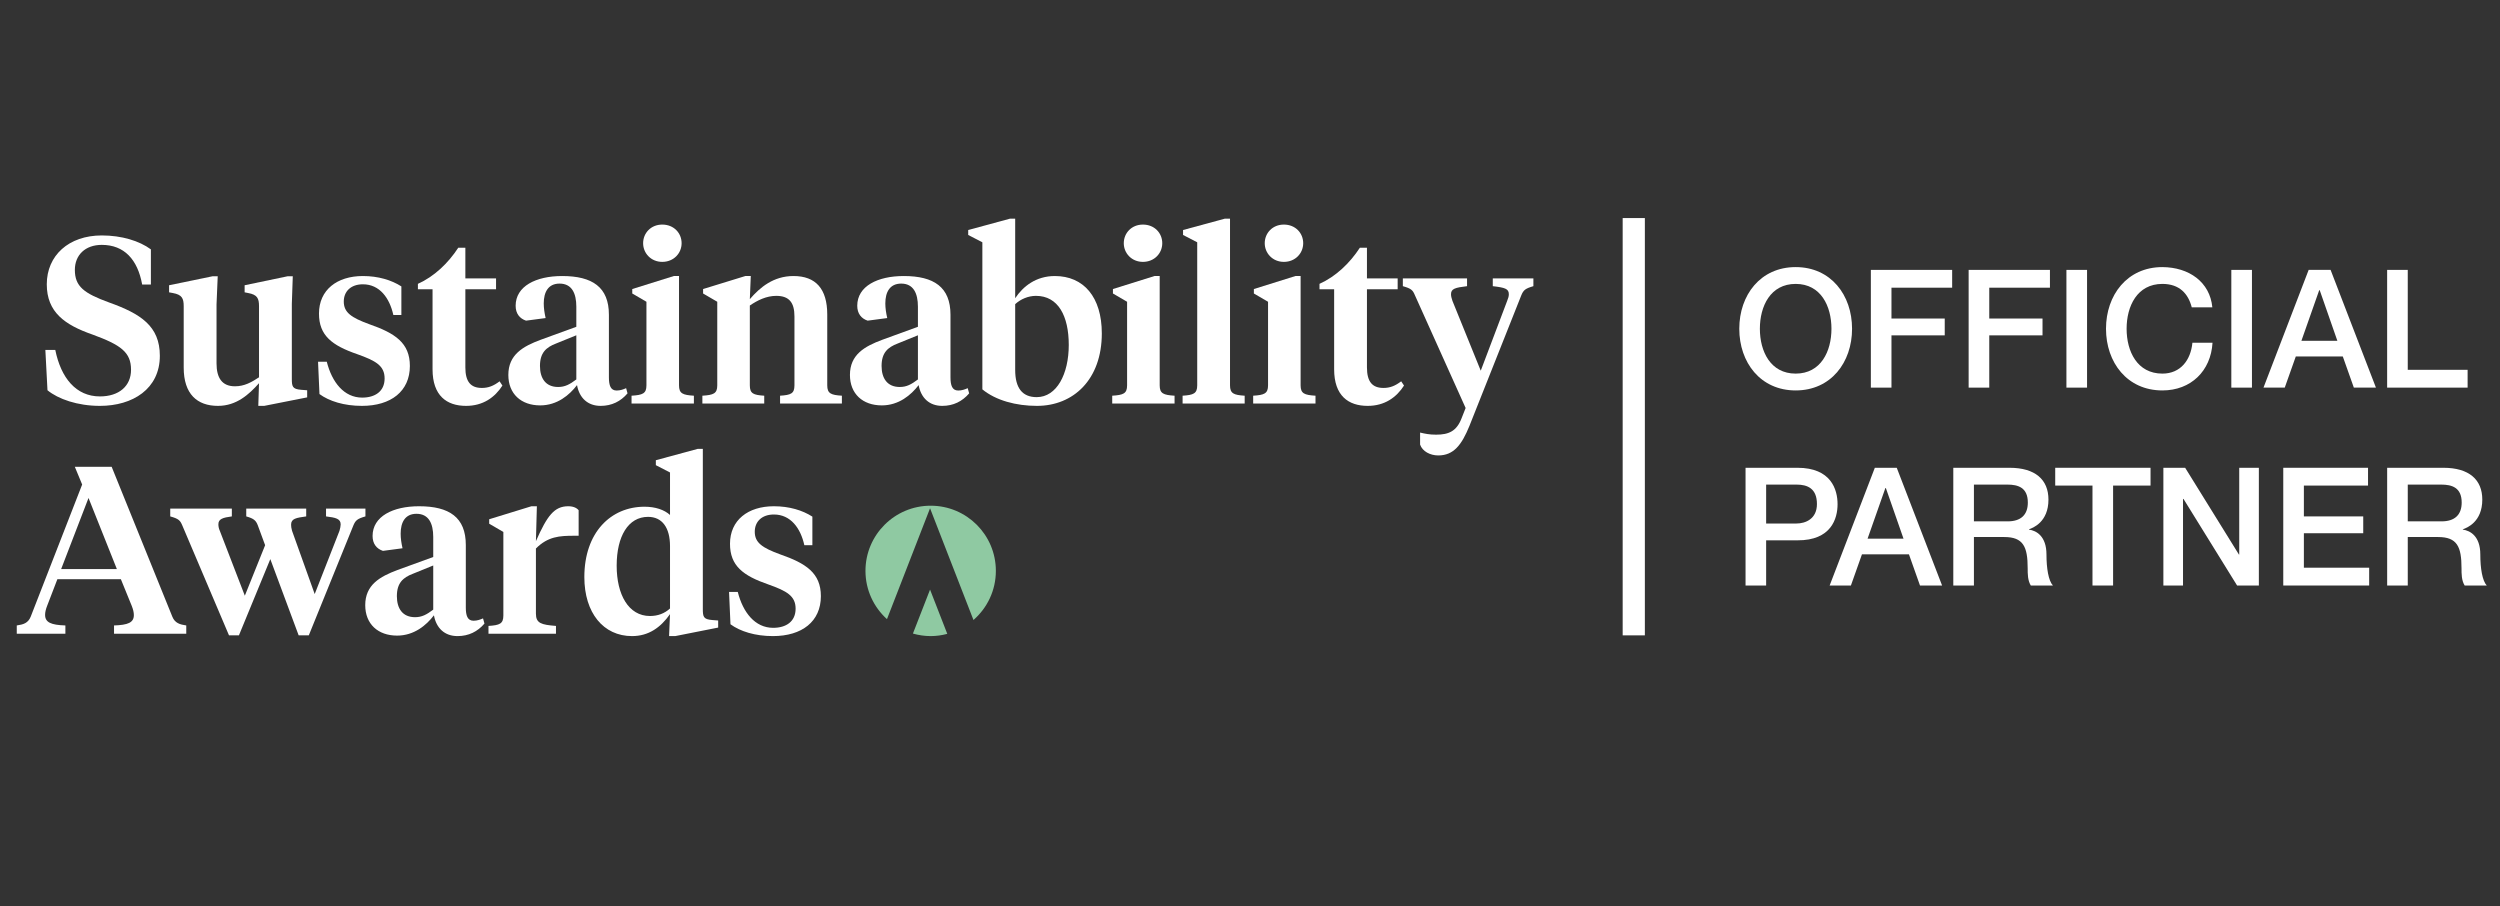 <?xml version="1.0" encoding="UTF-8" standalone="no"?><!DOCTYPE svg PUBLIC "-//W3C//DTD SVG 1.1//EN" "http://www.w3.org/Graphics/SVG/1.1/DTD/svg11.dtd"><svg width="100%" height="100%" viewBox="0 0 160 58" version="1.1" xmlns="http://www.w3.org/2000/svg" xmlns:xlink="http://www.w3.org/1999/xlink" xml:space="preserve" xmlns:serif="http://www.serif.com/" style="fill-rule:evenodd;clip-rule:evenodd;stroke-miterlimit:2;"><rect x="0" y="0" width="160" height="58" fill="#333333" stroke="none"/><rect x="0" y="0" width="160" height="58" style="fill:none;"/><g><path d="M114.923,17.094c-2.259,-0 -3.609,1.794 -3.609,3.947c-0,2.152 1.35,3.947 3.609,3.947c2.258,-0 3.609,-1.795 3.609,-3.947c0,-2.153 -1.351,-3.947 -3.609,-3.947Zm-0,1.076c1.614,-0 2.29,1.424 2.29,2.871c-0,1.445 -0.676,2.87 -2.29,2.87c-1.615,0 -2.291,-1.425 -2.291,-2.87c0,-1.447 0.676,-2.871 2.291,-2.871Z" style="fill:#fff;fill-rule:nonzero;"/><path d="M119.735,24.808l1.319,-0l0,-3.345l3.409,-0l-0,-1.077l-3.409,0l0,-1.974l3.884,0l-0,-1.139l-5.203,-0l-0,7.535Z" style="fill:#fff;fill-rule:nonzero;"/><path d="M125.993,24.808l1.32,-0l-0,-3.345l3.408,-0l0,-1.077l-3.408,0l-0,-1.974l3.883,0l0,-1.139l-5.203,-0l0,7.535Z" style="fill:#fff;fill-rule:nonzero;"/><rect x="132.251" y="17.273" width="1.32" height="7.535" style="fill:#fff;fill-rule:nonzero;"/><path d="M141.59,19.669c-0.157,-1.626 -1.498,-2.565 -3.197,-2.575c-2.258,-0 -3.609,1.794 -3.609,3.947c-0,2.152 1.351,3.947 3.609,3.947c1.826,-0 3.103,-1.246 3.208,-3.051l-1.287,0c-0.106,1.098 -0.75,1.974 -1.921,1.974c-1.615,0 -2.29,-1.425 -2.29,-2.87c-0,-1.447 0.675,-2.871 2.29,-2.871c1.098,-0 1.657,0.633 1.879,1.499l1.318,-0Z" style="fill:#fff;fill-rule:nonzero;"/><rect x="142.805" y="17.273" width="1.32" height="7.535" style="fill:#fff;fill-rule:nonzero;"/><path d="M148.43,18.571l0.031,-0l1.13,3.24l-2.301,-0l1.14,-3.24Zm-3.567,6.237l1.361,-0l0.707,-1.994l3.008,-0l0.707,1.994l1.414,-0l-2.902,-7.535l-1.404,-0l-2.891,7.535Z" style="fill:#fff;fill-rule:nonzero;"/><path d="M152.777,24.808l5.15,-0l0,-1.14l-3.831,-0l-0,-6.395l-1.319,-0l0,7.535Z" style="fill:#fff;fill-rule:nonzero;"/><path d="M113.033,31.014l1.953,-0c0.697,-0 1.298,0.253 1.298,1.245c-0,0.95 -0.728,1.246 -1.319,1.246l-1.932,-0l0,-2.491Zm-1.318,6.459l1.318,-0l0,-2.892l2.006,0c2.153,0.01 2.565,-1.383 2.565,-2.312c-0,-0.938 -0.412,-2.331 -2.565,-2.331l-3.324,-0l-0,7.535Z" style="fill:#fff;fill-rule:nonzero;"/><path d="M120.664,31.235l0.031,0l1.13,3.241l-2.301,-0l1.14,-3.241Zm-3.567,6.238l1.361,-0l0.707,-1.995l3.008,-0l0.707,1.995l1.414,-0l-2.902,-7.535l-1.403,-0l-2.892,7.535Z" style="fill:#fff;fill-rule:nonzero;"/><path d="M126.331,31.014l2.142,-0c0.686,-0 1.308,0.19 1.308,1.15c0,0.792 -0.453,1.203 -1.287,1.203l-2.163,0l-0,-2.353Zm-1.32,6.459l1.32,-0l-0,-3.103l1.942,-0c1.213,-0 1.498,0.612 1.498,1.994c0,0.37 0,0.781 0.2,1.109l1.415,-0c-0.285,-0.307 -0.412,-1.109 -0.412,-1.984c0,-1.193 -0.665,-1.531 -1.118,-1.594l-0,-0.021c0.242,-0.085 1.245,-0.454 1.245,-1.9c0,-1.277 -0.844,-2.036 -2.491,-2.036l-3.599,-0l0,7.535Z" style="fill:#fff;fill-rule:nonzero;"/><path d="M131.534,31.077l2.385,0l0,6.396l1.319,-0l0,-6.396l2.396,0l0,-1.139l-6.1,-0l0,1.139Z" style="fill:#fff;fill-rule:nonzero;"/><path d="M138.456,37.473l1.257,-0l-0,-5.541l0.031,-0l3.43,5.541l1.393,-0l0,-7.535l-1.256,-0l0,5.551l-0.021,-0l-3.44,-5.551l-1.394,-0l0,7.535Z" style="fill:#fff;fill-rule:nonzero;"/><path d="M146.129,37.473l5.498,-0l0,-1.14l-4.179,-0l0,-2.206l3.799,-0l0,-1.077l-3.799,0l0,-1.973l4.106,0l-0,-1.139l-5.425,-0l0,7.535Z" style="fill:#fff;fill-rule:nonzero;"/><path d="M154.097,31.014l2.143,-0c0.685,-0 1.308,0.19 1.308,1.15c0,0.792 -0.454,1.203 -1.287,1.203l-2.164,0l-0,-2.353Zm-1.319,6.459l1.319,-0l-0,-3.103l1.942,-0c1.214,-0 1.498,0.612 1.498,1.994c0,0.37 0,0.781 0.201,1.109l1.414,-0c-0.285,-0.307 -0.412,-1.109 -0.412,-1.984c0,-1.193 -0.664,-1.531 -1.118,-1.594l-0,-0.021c0.243,-0.085 1.245,-0.454 1.245,-1.9c-0,-1.277 -0.844,-2.036 -2.491,-2.036l-3.598,-0l-0,7.535Z" style="fill:#fff;fill-rule:nonzero;"/><path d="M3.039,24.977l-0.136,-2.582l0.635,0c0.363,1.797 1.33,2.976 2.856,2.976c1.224,0 1.992,-0.664 1.992,-1.706c0,-1.12 -0.648,-1.587 -2.461,-2.252c-1.783,-0.62 -2.931,-1.436 -2.931,-3.218c0,-1.843 1.405,-3.127 3.52,-3.127c1.27,0 2.402,0.346 3.143,0.892l-0,2.25l-0.559,-0c-0.288,-1.601 -1.149,-2.538 -2.584,-2.538c-1.057,0 -1.723,0.649 -1.723,1.601c0,1.057 0.576,1.497 2.192,2.085c2.025,0.726 3.247,1.511 3.247,3.415c-0,2.116 -1.737,3.203 -3.836,3.203c-1.435,-0 -2.675,-0.439 -3.355,-0.999Z" style="fill:#fff;fill-rule:nonzero;"/><path d="M18.677,24.223c0,0.513 0.031,0.68 0.604,0.725l0.378,0.029l0,0.455l-2.75,0.544l-0.378,-0l0.046,-1.451c-0.634,0.71 -1.435,1.451 -2.628,1.451c-1.331,-0 -2.192,-0.756 -2.192,-2.448l0,-3.928c0,-0.499 -0.106,-0.741 -0.695,-0.846l-0.241,-0.045l-0,-0.453l2.779,-0.574l0.334,0l-0.076,1.798l-0,3.776c-0,0.922 0.347,1.467 1.178,1.467c0.605,-0 1.057,-0.258 1.541,-0.576l-0,-4.547c-0,-0.499 -0.106,-0.741 -0.694,-0.846l-0.227,-0.045l-0,-0.453l2.748,-0.574l0.334,0l-0.061,1.768l0,4.773Z" style="fill:#fff;fill-rule:nonzero;"/><path d="M20.446,25.22l-0.091,-2.069l0.559,0c0.332,1.314 1.103,2.296 2.267,2.296c0.814,0 1.434,-0.393 1.434,-1.224c-0,-0.815 -0.559,-1.133 -1.752,-1.556c-1.617,-0.558 -2.448,-1.193 -2.448,-2.598c0,-1.511 1.148,-2.403 2.81,-2.403c0.982,-0 1.829,0.258 2.463,0.664l-0,1.829l-0.514,-0c-0.242,-1.088 -0.876,-1.964 -1.949,-1.964c-0.77,-0 -1.223,0.453 -1.223,1.103c0,0.695 0.468,1.026 1.632,1.451c1.646,0.574 2.598,1.193 2.598,2.673c0,1.618 -1.209,2.554 -3.067,2.554c-1.148,-0 -2.099,-0.302 -2.719,-0.756Z" style="fill:#fff;fill-rule:nonzero;"/><path d="M29.783,17.817l1.964,-0l0,0.695l-1.964,0l-0,5.002c-0,0.922 0.347,1.314 1.057,1.314c0.423,0 0.756,-0.136 1.133,-0.424l0.182,0.272c-0.484,0.756 -1.239,1.3 -2.327,1.3c-1.238,-0 -2.145,-0.651 -2.145,-2.342l-0,-5.122l-0.937,0l0,-0.346c1.043,-0.47 1.934,-1.316 2.583,-2.312l0.454,-0l-0,1.963Z" style="fill:#fff;fill-rule:nonzero;"/><path d="M36.885,24.284l-0,-2.826l-1.3,0.528c-0.635,0.243 -1.027,0.591 -1.027,1.436c-0,0.786 0.362,1.345 1.163,1.345c0.438,0 0.74,-0.165 1.164,-0.483Zm2.085,-0.137c-0,0.515 0.105,0.847 0.497,0.847c0.227,-0 0.439,-0.075 0.605,-0.152l0.09,0.333c-0.438,0.514 -1.012,0.801 -1.721,0.801c-0.817,-0 -1.361,-0.499 -1.512,-1.329c-0.483,0.634 -1.268,1.298 -2.357,1.298c-1.223,0 -2.038,-0.74 -2.038,-1.949c-0,-1.299 0.935,-1.828 2.069,-2.25l2.282,-0.831l-0,-1.285c-0,-0.86 -0.288,-1.48 -1.074,-1.48c-0.725,0 -1.011,0.544 -1.011,1.268c-0,0.304 0.045,0.605 0.12,0.938l-1.254,0.166c-0.408,-0.136 -0.665,-0.453 -0.665,-0.953c0,-1.254 1.3,-1.903 2.976,-1.903c1.934,-0 2.993,0.711 2.993,2.477l-0,4.004Z" style="fill:#fff;fill-rule:nonzero;"/><path d="M41.16,15.566c0,-0.65 0.499,-1.193 1.224,-1.193c0.741,0 1.239,0.543 1.239,1.193c-0,0.635 -0.498,1.194 -1.239,1.194c-0.725,0 -1.224,-0.559 -1.224,-1.194Zm2.297,9.096c-0,0.527 0.241,0.619 0.952,0.663l0,0.499l-3.99,-0l0,-0.499c0.711,-0.044 0.953,-0.136 0.953,-0.663l0,-5.349l-0.907,-0.529l0,-0.286l2.66,-0.832l0.332,-0l-0,6.996Z" style="fill:#fff;fill-rule:nonzero;"/><path d="M50.845,20.25c0,-0.876 -0.331,-1.315 -1.164,-1.315c-0.634,-0 -1.208,0.287 -1.692,0.619l0,5.108c0,0.527 0.227,0.619 0.922,0.663l0,0.499l-3.959,-0l0,-0.499c0.711,-0.044 0.953,-0.136 0.953,-0.663l-0,-5.349l-0.907,-0.529l-0,-0.286l2.704,-0.832l0.348,-0l-0.061,1.48c0.65,-0.754 1.511,-1.48 2.796,-1.48c1.42,-0 2.159,0.817 2.159,2.463l0,4.533c0,0.527 0.243,0.619 0.937,0.663l0,0.499l-3.957,-0l-0,-0.499c0.694,-0.044 0.921,-0.136 0.921,-0.663l0,-4.412Z" style="fill:#fff;fill-rule:nonzero;"/><path d="M58.747,24.284l0,-2.826l-1.298,0.528c-0.636,0.243 -1.028,0.591 -1.028,1.436c0,0.786 0.362,1.345 1.163,1.345c0.438,0 0.74,-0.165 1.163,-0.483Zm2.084,-0.137c0,0.515 0.106,0.847 0.499,0.847c0.227,-0 0.438,-0.075 0.603,-0.152l0.093,0.333c-0.438,0.514 -1.013,0.801 -1.723,0.801c-0.816,-0 -1.359,-0.499 -1.51,-1.329c-0.484,0.634 -1.269,1.298 -2.357,1.298c-1.224,0 -2.04,-0.74 -2.04,-1.949c-0,-1.299 0.936,-1.828 2.07,-2.25l2.281,-0.831l0,-1.285c0,-0.86 -0.288,-1.48 -1.071,-1.48c-0.727,0 -1.015,0.544 -1.015,1.268c0,0.304 0.046,0.605 0.122,0.938l-1.254,0.166c-0.408,-0.136 -0.665,-0.453 -0.665,-0.953c0,-1.254 1.299,-1.903 2.978,-1.903c1.932,-0 2.989,0.711 2.989,2.477l0,4.004Z" style="fill:#fff;fill-rule:nonzero;"/><path d="M68.401,22.078c-0,-1.859 -0.679,-3.143 -2.099,-3.143c-0.499,-0 -0.983,0.211 -1.33,0.53l0,4.214c0,1.149 0.453,1.738 1.375,1.738c1.285,-0 2.054,-1.48 2.054,-3.339Zm-6.436,-7.04l0,-0.317l2.674,-0.726l0.333,0l0,5.092c0.5,-0.757 1.33,-1.421 2.538,-1.421c1.843,-0 3.006,1.345 3.006,3.672c0,2.961 -1.827,4.638 -4.153,4.638c-1.331,-0 -2.629,-0.347 -3.492,-1.057l0,-9.412l-0.906,-0.469Z" style="fill:#fff;fill-rule:nonzero;"/><path d="M71.922,15.566c0,-0.65 0.499,-1.193 1.224,-1.193c0.741,0 1.239,0.543 1.239,1.193c-0,0.635 -0.498,1.194 -1.239,1.194c-0.725,0 -1.224,-0.559 -1.224,-1.194Zm2.298,9.096c0,0.527 0.242,0.619 0.952,0.663l0,0.499l-3.99,-0l0,-0.499c0.711,-0.044 0.952,-0.136 0.952,-0.663l-0,-5.349l-0.906,-0.529l0,-0.286l2.659,-0.832l0.333,-0l0,6.996Z" style="fill:#fff;fill-rule:nonzero;"/><path d="M78.721,24.662c0,0.527 0.242,0.619 0.938,0.663l0,0.499l-3.973,-0l-0,-0.499c0.694,-0.044 0.936,-0.136 0.936,-0.663l0,-9.155l-0.907,-0.469l0,-0.317l2.674,-0.726l0.332,0l0,10.667Z" style="fill:#fff;fill-rule:nonzero;"/><path d="M80.943,15.566c-0,-0.65 0.5,-1.193 1.224,-1.193c0.741,0 1.238,0.543 1.238,1.193c0,0.635 -0.497,1.194 -1.238,1.194c-0.724,0 -1.224,-0.559 -1.224,-1.194Zm2.296,9.096c-0,0.527 0.242,0.619 0.953,0.663l-0,0.499l-3.989,-0l0,-0.499c0.71,-0.044 0.952,-0.136 0.952,-0.663l-0,-5.349l-0.907,-0.529l0,-0.286l2.66,-0.832l0.331,-0l-0,6.996Z" style="fill:#fff;fill-rule:nonzero;"/><path d="M87.485,17.817l1.965,-0l-0,0.695l-1.965,0l-0,5.002c-0,0.922 0.347,1.314 1.058,1.314c0.424,0 0.754,-0.136 1.133,-0.424l0.181,0.272c-0.484,0.756 -1.239,1.3 -2.326,1.3c-1.239,-0 -2.146,-0.651 -2.146,-2.342l-0,-5.122l-0.937,0l-0,-0.346c1.043,-0.47 1.934,-1.316 2.584,-2.312l0.453,-0l-0,1.963Z" style="fill:#fff;fill-rule:nonzero;"/><path d="M96.46,19.252c0.076,-0.181 0.105,-0.301 0.105,-0.422c-0,-0.347 -0.241,-0.424 -1.027,-0.515l0,-0.498l2.599,-0l-0,0.498c-0.529,0.152 -0.636,0.258 -0.77,0.575l-3.324,8.37c-0.499,1.223 -1.013,1.888 -1.995,1.888c-0.512,-0 -1.011,-0.256 -1.162,-0.694l-0,-0.77c0.317,0.074 0.589,0.135 1.026,0.135c0.817,-0 1.315,-0.227 1.632,-1.058l0.256,-0.649l-3.248,-7.222c-0.134,-0.317 -0.226,-0.423 -0.77,-0.575l0,-0.498l4.109,-0l-0,0.498c-0.771,0.091 -1.026,0.168 -1.026,0.515c-0,0.121 0.029,0.241 0.09,0.422l1.813,4.473l1.692,-4.473Z" style="fill:#fff;fill-rule:nonzero;"/><path d="M3.914,36.419l3.565,-0l-1.814,-4.55l-1.751,4.55Zm3.822,0.65l-4.064,-0l-0.65,1.691c-0.091,0.227 -0.136,0.423 -0.136,0.59c0,0.484 0.378,0.649 1.299,0.679l0,0.529l-3.112,0l-0,-0.529c0.423,-0.059 0.725,-0.151 0.891,-0.559l3.294,-8.46l-0.469,-1.133l2.358,-0l3.883,9.593c0.165,0.408 0.483,0.5 0.891,0.559l-0,0.529l-4.623,0l0,-0.529c0.891,-0.03 1.269,-0.181 1.269,-0.665c0,-0.166 -0.045,-0.362 -0.136,-0.589l-0.695,-1.706Z" style="fill:#fff;fill-rule:nonzero;"/><path d="M21.727,33.971c0.044,-0.151 0.076,-0.303 0.076,-0.409c-0,-0.362 -0.318,-0.437 -0.937,-0.512l0,-0.5l2.522,0l0,0.5c-0.528,0.15 -0.634,0.257 -0.77,0.573l-2.855,7.04l-0.649,-0l-1.814,-4.88l-2.009,4.88l-0.635,-0l-2.991,-7.04c-0.135,-0.316 -0.227,-0.423 -0.77,-0.573l0,-0.5l3.943,0l0,0.5c-0.574,0.075 -0.861,0.165 -0.861,0.498c0,0.12 0.015,0.257 0.091,0.423l1.601,4.154l1.299,-3.232l-0.468,-1.27c-0.121,-0.316 -0.257,-0.437 -0.74,-0.573l-0,-0.5l3.837,0l-0,0.5c-0.634,0.09 -0.967,0.136 -0.967,0.529c0,0.105 0.014,0.226 0.061,0.392l1.45,4.049l1.586,-4.049Z" style="fill:#fff;fill-rule:nonzero;"/><path d="M27.727,39.017l-0,-2.826l-1.3,0.529c-0.634,0.241 -1.027,0.589 -1.027,1.435c-0,0.787 0.362,1.345 1.164,1.345c0.437,-0 0.74,-0.166 1.163,-0.483Zm2.085,-0.136c-0,0.513 0.104,0.846 0.498,0.846c0.226,0 0.437,-0.076 0.604,-0.151l0.091,0.333c-0.438,0.513 -1.012,0.801 -1.723,0.801c-0.817,-0 -1.359,-0.5 -1.51,-1.33c-0.483,0.634 -1.269,1.299 -2.357,1.299c-1.223,0 -2.04,-0.74 -2.04,-1.949c-0,-1.3 0.937,-1.828 2.07,-2.252l2.282,-0.83l-0,-1.284c-0,-0.861 -0.288,-1.481 -1.073,-1.481c-0.725,0 -1.012,0.545 -1.012,1.269c-0,0.302 0.044,0.605 0.12,0.937l-1.254,0.167c-0.408,-0.136 -0.663,-0.454 -0.663,-0.953c-0,-1.253 1.297,-1.903 2.975,-1.903c1.934,-0 2.992,0.711 2.992,2.478l-0,4.003Z" style="fill:#fff;fill-rule:nonzero;"/><path d="M34.299,39.274c-0,0.62 0.348,0.71 1.283,0.785l0,0.499l-4.319,0l-0,-0.499c0.71,-0.045 0.952,-0.136 0.952,-0.665l-0,-5.348l-0.907,-0.529l-0,-0.285l2.704,-0.832l0.348,-0l-0.061,2.235c0.726,-1.646 1.179,-2.235 2.071,-2.235c0.316,-0 0.544,0.105 0.663,0.256l0,1.632l-0.287,-0c-0.936,-0 -1.676,0.045 -2.447,0.816l-0,4.17Z" style="fill:#fff;fill-rule:nonzero;"/><path d="M39.467,36.208c-0,1.842 0.755,3.216 2.13,3.216c0.513,-0 0.936,-0.165 1.284,-0.482l-0,-3.989c-0,-1.178 -0.498,-1.874 -1.405,-1.874c-1.269,0 -2.009,1.239 -2.009,3.129Zm2.507,-6.437l-0,-0.317l2.675,-0.725l0.332,-0l-0,10.228c-0,0.513 0.03,0.68 0.605,0.725l0.377,0.03l0,0.453l-2.749,0.545l-0.393,-0l0.06,-1.405c-0.604,0.86 -1.375,1.405 -2.432,1.405c-1.829,-0 -3.051,-1.481 -3.051,-3.777c-0,-2.855 1.692,-4.503 3.851,-4.503c0.695,-0 1.27,0.197 1.632,0.528l-0,-2.719l-0.907,-0.468Z" style="fill:#fff;fill-rule:nonzero;"/><path d="M46.75,39.953l-0.091,-2.07l0.558,0c0.333,1.315 1.104,2.298 2.267,2.298c0.816,-0 1.435,-0.394 1.435,-1.224c0,-0.815 -0.559,-1.133 -1.753,-1.555c-1.616,-0.56 -2.446,-1.194 -2.446,-2.6c-0,-1.511 1.147,-2.402 2.809,-2.402c0.982,-0 1.827,0.256 2.463,0.664l-0,1.829l-0.514,-0c-0.24,-1.088 -0.875,-1.965 -1.949,-1.965c-0.77,0 -1.224,0.453 -1.224,1.104c0,0.695 0.469,1.026 1.633,1.45c1.646,0.573 2.598,1.193 2.598,2.673c0,1.618 -1.208,2.555 -3.067,2.555c-1.148,-0 -2.099,-0.303 -2.719,-0.757Z" style="fill:#fff;fill-rule:nonzero;"/><path d="M58.519,34.605l-0.004,0.01l-0.005,-0.01l0.009,-0Zm2.017,-0l-0.003,0.01l-0.005,-0.01l0.008,-0Zm-3.77,5.021l2.757,-7.097l2.779,7.151c0.877,-0.765 1.433,-1.887 1.433,-3.144c0,-2.304 -1.866,-4.171 -4.172,-4.171c-2.304,-0 -4.173,1.867 -4.173,4.171c0,1.226 0.533,2.327 1.376,3.09Z" style="fill:#8fc9a2;fill-rule:nonzero;"/><path d="M59.523,37.734l-1.096,2.814c0.363,0.103 0.743,0.162 1.136,0.162c0.368,-0 0.723,-0.053 1.063,-0.143l-1.103,-2.833Z" style="fill:#8fc9a2;fill-rule:nonzero;"/><path d="M104.561,13.956l-0,26.707" style="fill:none;stroke:#fff;stroke-width:1.42px;"/></g></svg>